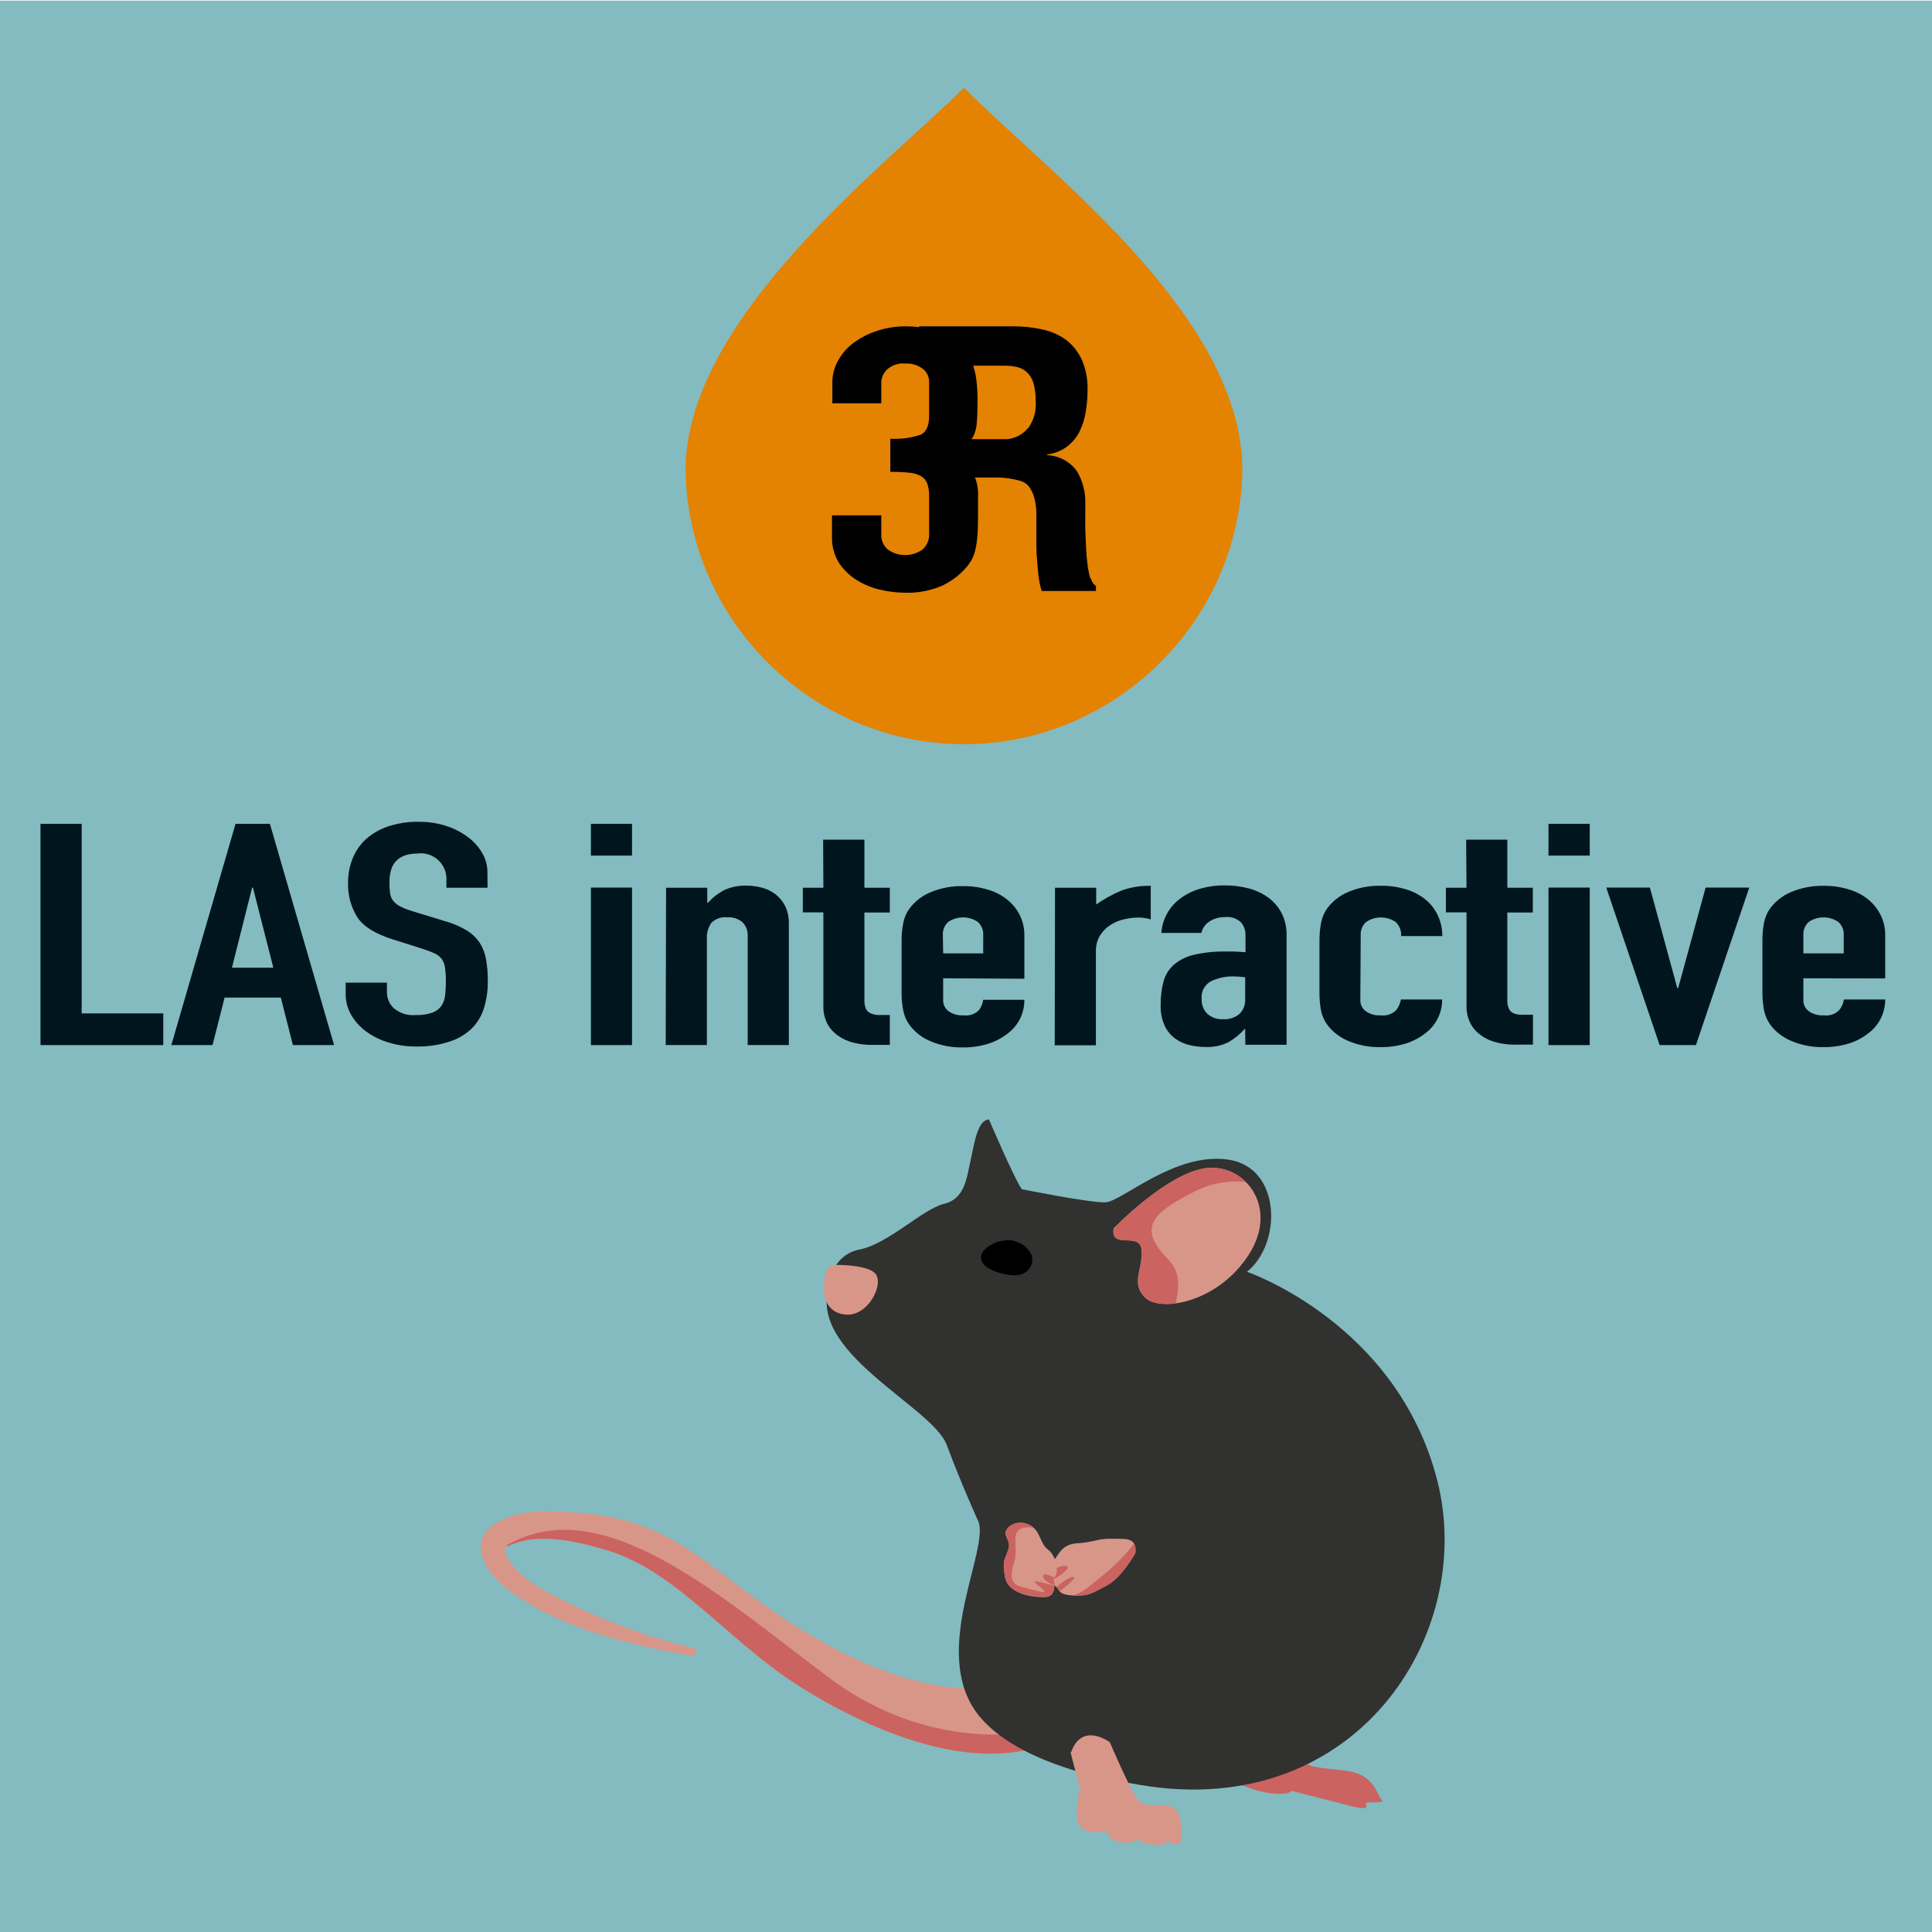 <?xml version="1.0" encoding="UTF-8" standalone="no"?>
<svg xmlns="http://www.w3.org/2000/svg" xmlns:xlink="http://www.w3.org/1999/xlink" xmlns:serif="http://www.serif.com/" width="100%" height="100%" viewBox="0 0 80 80" version="1.1" xml:space="preserve" style="fill-rule:evenodd;clip-rule:evenodd;stroke-linejoin:round;stroke-miterlimit:2;">
    <g transform="matrix(0.183,0,0,0.319,0.068,0.105)">
        <rect x="-0.76" y="-0.25" width="438.19" height="251.08" style="fill:rgb(131,187,192);"></rect>
    </g>
    <g transform="matrix(1,0,0,1,-0.356,1.777)">
        <g transform="matrix(0.321,0,0,0.321,-75.726,-2.269)">
            <path d="M396.38,231.42C397.837,232.154 399.405,232.643 401.02,232.87C403.36,233.12 403.62,232.55 403.62,232.55L411.82,234.64C411.82,234.64 413.66,235.06 413.23,234.37C412.8,233.68 415.86,234.37 415.23,233.68C414.6,232.99 414.31,230.48 410.84,229.99C407.37,229.5 405.29,229.69 404.55,227.99L396.38,231.42Z" style="fill:rgb(203,99,96);fill-rule:nonzero;"></path>
            <path d="M372.33,220.48L373.06,222.03L373.12,223.7L372.54,225.24L371.45,226.45L369.93,227.17C360.65,229.44 349.25,224.8 340.14,219.07C331.14,213.44 324.25,204.17 315.32,201.52C311.21,200.31 306.54,199.2 302.72,200.9C302.12,201.16 302.72,200.8 302.34,201.1C302.34,201.1 301.95,201.33 302.21,201.97C303.56,204.97 307.33,206.82 310.93,208.61C315.914,210.994 321.137,212.844 326.51,214.13L326.93,214.72L326.3,215.13C317.89,213.64 309.3,211.59 302.56,206.61C299.78,204.52 297.25,200.61 300.69,198.22C303.82,196.07 308.11,196.39 312.12,196.71C315.99,196.988 319.762,198.06 323.2,199.86C328.15,202.51 332.29,206.38 336.96,209.52C345.82,215.52 356.13,220.58 366.72,219.11C367.33,219.01 367.89,218.87 367.89,218.87L369.59,218.81L371.13,219.39L372.33,220.48Z" style="fill:rgb(216,150,136);fill-rule:nonzero;"></path>
            <path d="M371.82,224.6C371.82,224.6 357.92,228.45 343.89,217.91C329.86,207.37 314.6,193.65 302.33,200.91L302.45,200.99C302.62,200.88 302.21,201.1 302.72,200.89C306.54,199.19 311.21,200.3 315.32,201.51C324.25,204.16 331.18,213.43 340.14,219.06C349.25,224.79 360.65,229.43 369.93,227.16L371.45,226.44L372.45,225.33L371.82,224.6Z" style="fill:rgb(203,99,96);fill-rule:nonzero;"></path>
            <path d="M344.14,167.11C344.185,164.952 345.757,163.108 347.88,162.72C351.58,162 356.09,157.47 358.75,156.84C361.41,156.21 361.68,153.68 362.19,151.36C362.7,149.04 363.1,146 364.59,145.94C364.59,145.94 367.88,153.65 368.83,154.94C368.83,154.94 377.48,156.68 379.59,156.63C381.7,156.58 388.49,150.14 395.41,151.11C402.33,152.08 402.41,161.95 397.87,165.59C397.87,165.59 417.09,172.13 422.37,192.32C427.65,212.51 411.57,237.21 382.85,231.56C382.85,231.56 366.85,229.44 362.3,221.39C357.75,213.34 364.5,201.48 363.25,197.86C363.25,197.86 361,192.93 359.14,187.92C357.28,182.91 340.62,175.82 344.14,167.07L344.14,167.11Z" style="fill:rgb(49,49,48);fill-rule:nonzero;"></path>
            <path d="M380.66,160C380.66,160 387.24,153.15 392.29,152.26C397.34,151.37 402.14,157.05 398.13,163.34C394.12,169.63 386.67,170.83 384.73,168.92C382.79,167.01 384.51,165.17 384.27,162.76C384.03,160.35 380.27,162.82 380.66,160Z" style="fill:rgb(216,150,136);fill-rule:nonzero;"></path>
            <path d="M397.71,154C395.463,153.763 393.195,154.18 391.18,155.2C385,158.26 384.05,160.2 387.71,164.01C389.62,166.01 388.91,168.07 388.71,169.67C386.95,169.9 385.49,169.62 384.77,168.91C382.83,166.99 384.55,165.16 384.31,162.75C384.07,160.34 380.31,162.81 380.7,159.99C380.7,159.99 387.28,153.14 392.33,152.25C394.311,151.93 396.33,152.582 397.75,154L397.71,154Z" style="fill:rgb(203,99,96);fill-rule:nonzero;"></path>
            <path d="M343.5,165.77C343.629,165.118 344.227,164.657 344.89,164.7C346.37,164.7 348.89,164.89 349.81,165.7C351.21,166.89 349.14,171.29 346.19,171.12C343.55,170.94 342.91,168.62 343.5,165.8L343.5,165.77Z" style="fill:rgb(216,150,136);fill-rule:nonzero;"></path>
            <path d="M375.1,227.54L376.33,232.26C376.33,232.26 375.33,236.26 376.45,237.26C377.57,238.26 379.74,237.75 379.74,237.75C380.012,238.508 380.691,239.051 381.49,239.15C382.242,239.318 383.03,239.212 383.71,238.85C384.521,239.27 385.417,239.499 386.33,239.52C387.81,239.52 387.53,238.92 387.53,238.92C387.53,238.92 389.44,240.34 389.41,238.54C389.38,236.74 389.52,234.82 387.71,234.48C385.9,234.14 384.65,234.84 383.71,233.59C382.77,232.34 380.18,226.28 380.18,226.28C380.18,226.28 376.59,223.57 375.18,227.58L375.1,227.54Z" style="fill:rgb(216,150,136);fill-rule:nonzero;"></path>
            <path d="M367.76,161.58C367.316,161.48 366.854,161.48 366.41,161.58C365.404,161.705 364.48,162.201 363.82,162.97C362.98,164.28 364.23,165.48 367.02,165.97C369.81,166.46 370.43,164.45 370.1,163.45C369.657,162.5 368.787,161.817 367.76,161.61L367.76,161.58Z" style="fill-rule:nonzero;"></path>
            <path d="M368.57,162.43C368.471,162.383 368.362,162.358 368.252,162.358C367.955,162.358 367.686,162.537 367.57,162.81C367.402,163.189 367.573,163.638 367.95,163.81C368.046,163.852 368.15,163.874 368.255,163.874C368.669,163.874 369.009,163.534 369.009,163.12C369.009,162.822 368.833,162.551 368.56,162.43L368.57,162.43Z" style="fill-rule:nonzero;"></path>
            <path d="M383.45,201.92C383.45,201.92 381.69,205.1 379.75,206.08C377.81,207.06 377.52,207.47 375.27,207.33C373.02,207.19 373.94,206.22 372.61,205.87C371.28,205.52 371.36,205.32 372.61,203.4C373.86,201.48 374.2,200.72 376.11,200.6C378.02,200.48 378.74,199.97 380.33,200.03C381.92,200.09 383.77,199.65 383.47,201.92L383.45,201.92Z" style="fill:rgb(216,150,136);fill-rule:nonzero;"></path>
            <path d="M383.3,200.66C382.221,202.071 380.982,203.352 379.61,204.48C377.29,206.31 376.76,206.99 375.35,207.34C377.52,207.47 377.82,207.06 379.75,206.08C381.68,205.1 383.45,201.92 383.45,201.92C383.543,201.495 383.49,201.051 383.3,200.66ZM373.7,206.8C374.54,206.17 376.02,205.02 375.45,204.97C374.88,204.92 373.9,205.75 373.31,206.25C373.45,206.42 373.54,206.63 373.7,206.8ZM372.7,205.88L372.61,205.45C372.61,205.45 374.77,204.29 374.74,203.71C374.71,203.13 373.09,203.85 372.09,204.26C371.42,205.4 371.56,205.57 372.65,205.87L372.7,205.88Z" style="fill:rgb(203,99,96);fill-rule:nonzero;"></path>
            <path d="M372.9,205.22C372.9,205.22 373.54,207.49 371.84,207.55C370.14,207.61 367.03,207.13 366.65,204.94C366.27,202.75 366.65,202.73 367.09,201.41C367.53,200.09 366.09,199.65 367.09,198.55C367.539,198.176 368.106,197.97 368.691,197.97C369.655,197.97 370.537,198.528 370.95,199.4C371.65,200.9 371.72,201.06 372.3,201.5C372.88,201.94 373.99,203.96 372.89,205.22L372.9,205.22Z" style="fill:rgb(216,150,136);fill-rule:nonzero;"></path>
            <path d="M370.33,198.59C370.07,198.59 368.84,198.33 368.25,199.12C367.66,199.91 368.35,201.57 367.82,203.12C367.29,204.67 367.38,205.87 368.63,206.18C369.88,206.49 372.31,207.29 371.63,206.65C370.95,206.01 369.82,205.3 371.1,205.59C371.86,205.76 372.58,205.95 373.03,206.1C373.03,206.75 372.81,207.48 371.84,207.53C370.12,207.53 367.03,207.11 366.65,204.92C366.27,202.73 366.65,202.71 367.09,201.39C367.53,200.07 366.09,199.63 367.09,198.53C367.771,197.907 368.765,197.757 369.6,198.15L370.25,198.51C370.25,198.51 370.25,198.57 370.32,198.57L370.33,198.59ZM373.04,206.07C372.44,205.81 371.52,205.31 371.56,204.84C371.6,204.37 372.35,204.73 373.05,205.05C372.99,205.05 372.96,205.17 372.9,205.22C372.986,205.496 373.033,205.782 373.04,206.07Z" style="fill:rgb(203,99,96);fill-rule:nonzero;"></path>
        </g>
        <g transform="matrix(0.371,0,0,0.371,20.121,-34.049)">
            <path d="M54.31,96.78C64.1,106.57 85.39,122.36 85.39,139.52C85.088,156.357 71.154,170.043 54.315,170.043C37.476,170.043 23.542,156.357 23.24,139.52C23.24,122.36 45.89,105.2 54.31,96.78" style="fill:rgb(228,130,2);fill-rule:nonzero;"></path>
        </g>
        <g transform="matrix(0.834,0,0,0.834,1.261,6.674)">
            <g transform="matrix(0.371,0,0,0.371,-36.486,-15.03)">
                <path d="M100.84,123.45L106.35,123.45L106.35,148.82L117.27,148.82L117.27,153.06L100.84,153.06L100.84,123.45Z" style="fill:rgb(0,21,30);fill-rule:nonzero;"></path>
            </g>
            <g transform="matrix(0.371,0,0,0.371,-36.486,-15.03)">
                <path d="M126.94,123.45L131.54,123.45L140.13,153.06L134.62,153.06L133,146.7L125.48,146.7L123.86,153.06L118.35,153.06L126.94,123.45ZM129.27,131.98L129.16,131.98L126.46,142.7L132,142.7L129.27,131.98Z" style="fill:rgb(0,21,30);fill-rule:nonzero;"></path>
            </g>
            <g transform="matrix(0.371,0,0,0.371,-36.486,-15.03)">
                <path d="M160.67,132L155.16,132L155.16,131C155.164,130.935 155.166,130.869 155.166,130.804C155.166,128.933 153.626,127.394 151.756,127.394C151.59,127.394 151.424,127.406 151.26,127.43C150.624,127.409 149.99,127.521 149.4,127.76C148.958,127.944 148.57,128.237 148.27,128.61C147.991,128.965 147.797,129.379 147.7,129.82C147.589,130.289 147.536,130.769 147.54,131.25C147.532,131.745 147.558,132.239 147.62,132.73C147.67,133.091 147.807,133.434 148.02,133.73C148.279,134.051 148.602,134.314 148.97,134.5C149.515,134.773 150.084,134.994 150.67,135.16L154.89,136.45C155.945,136.729 156.955,137.157 157.89,137.72C158.594,138.151 159.195,138.731 159.65,139.42C160.075,140.106 160.358,140.872 160.48,141.67C160.637,142.625 160.711,143.592 160.7,144.56C160.711,145.735 160.546,146.904 160.21,148.03C159.91,149.059 159.364,149.999 158.62,150.77C157.777,151.601 156.749,152.222 155.62,152.58C154.176,153.058 152.661,153.284 151.14,153.25C149.876,153.261 148.619,153.079 147.41,152.71C146.332,152.393 145.318,151.892 144.41,151.23C143.598,150.636 142.917,149.88 142.41,149.01C141.925,148.161 141.673,147.198 141.68,146.22L141.68,144.7L147.2,144.7L147.2,146C147.201,146.791 147.522,147.549 148.09,148.1C148.919,148.809 150.004,149.149 151.09,149.04C151.833,149.068 152.576,148.959 153.28,148.72C153.752,148.555 154.163,148.252 154.46,147.85C154.747,147.438 154.926,146.96 154.98,146.46C155.055,145.853 155.091,145.242 155.09,144.63C155.097,143.992 155.06,143.353 154.98,142.72C154.931,142.284 154.773,141.868 154.52,141.51C154.251,141.184 153.908,140.927 153.52,140.76C152.982,140.523 152.431,140.316 151.87,140.14L148,138.92C145.62,138.173 144.027,137.173 143.22,135.92C142.366,134.527 141.941,132.913 142,131.28C141.995,130.198 142.199,129.125 142.6,128.12C142.982,127.139 143.58,126.257 144.35,125.54C145.208,124.775 146.211,124.19 147.3,123.82C148.639,123.367 150.047,123.151 151.46,123.18C152.737,123.164 154.007,123.36 155.22,123.76C156.273,124.106 157.26,124.626 158.14,125.3C158.901,125.877 159.535,126.606 160,127.44C160.42,128.181 160.644,129.018 160.65,129.87L160.67,132Z" style="fill:rgb(0,21,30);fill-rule:nonzero;"></path>
            </g>
            <g transform="matrix(0.371,0,0,0.371,-36.486,-15.03)">
                <path d="M174.5,123.45L180,123.45L180,127.7L174.5,127.7L174.5,123.45ZM174.5,131.98L180,131.98L180,153.06L174.5,153.06L174.5,131.98Z" style="fill:rgb(0,21,30);fill-rule:nonzero;"></path>
            </g>
            <g transform="matrix(0.371,0,0,0.371,-36.486,-15.03)">
                <path d="M184.56,132L190.07,132L190.07,134L190.18,134C190.768,133.331 191.472,132.775 192.26,132.36C193.229,131.898 194.297,131.678 195.37,131.72C196.045,131.725 196.717,131.816 197.37,131.99C198.037,132.161 198.662,132.464 199.21,132.88C199.757,133.31 200.202,133.856 200.51,134.48C200.85,135.23 201.015,136.047 200.99,136.87L200.99,153.05L195.48,153.05L195.48,138.45C195.516,137.769 195.262,137.103 194.78,136.62C194.224,136.15 193.507,135.913 192.78,135.96C191.981,135.866 191.181,136.142 190.61,136.71C190.179,137.344 189.971,138.105 190.02,138.87L190.02,153.05L184.51,153.05L184.56,132Z" style="fill:rgb(0,21,30);fill-rule:nonzero;"></path>
            </g>
            <g transform="matrix(0.371,0,0,0.371,-36.486,-15.03)">
                <path d="M205.58,125.57L211.1,125.57L211.1,132L214.5,132L214.5,135.32L211.1,135.32L211.1,147C211.083,147.395 211.144,147.789 211.28,148.16C211.4,148.431 211.613,148.651 211.88,148.78C212.208,148.938 212.566,149.023 212.93,149.03L214.5,149.03L214.5,153.03L212.23,153.03C211.158,153.055 210.09,152.9 209.07,152.57C208.332,152.318 207.651,151.92 207.07,151.4C206.586,150.955 206.207,150.409 205.96,149.8C205.738,149.253 205.619,148.67 205.61,148.08L205.61,135.3L202.86,135.3L202.86,132L205.61,132L205.58,125.57Z" style="fill:rgb(0,21,30);fill-rule:nonzero;"></path>
            </g>
            <g transform="matrix(0.371,0,0,0.371,-36.486,-15.03)">
                <path d="M221.64,144.12L221.64,147C221.609,147.6 221.884,148.176 222.37,148.53C222.956,148.933 223.661,149.127 224.37,149.08C225.136,149.183 225.907,148.92 226.45,148.37C226.736,147.962 226.925,147.493 227,147L232.51,147C232.513,147.861 232.321,148.713 231.95,149.49C231.566,150.278 231.001,150.964 230.3,151.49C229.524,152.104 228.643,152.572 227.7,152.87C226.6,153.215 225.453,153.384 224.3,153.37C222.797,153.409 221.302,153.123 219.92,152.53C218.8,152.066 217.829,151.306 217.11,150.33C216.703,149.761 216.426,149.109 216.3,148.42C216.146,147.64 216.072,146.845 216.08,146.05L216.08,139.11C216.072,138.315 216.146,137.52 216.3,136.74C216.426,136.048 216.702,135.393 217.11,134.82C217.832,133.847 218.803,133.087 219.92,132.62C221.305,132.036 222.798,131.753 224.3,131.79C225.463,131.772 226.621,131.941 227.73,132.29C228.678,132.575 229.559,133.047 230.32,133.68C231.008,134.254 231.564,134.971 231.95,135.78C232.324,136.588 232.515,137.469 232.51,138.36L232.51,144.18L221.64,144.12ZM221.64,140.79L227,140.79L227,138.38C227.051,137.697 226.781,137.027 226.27,136.57C225.081,135.771 223.519,135.771 222.33,136.57C221.819,137.027 221.549,137.697 221.6,138.38L221.64,140.79Z" style="fill:rgb(0,21,30);fill-rule:nonzero;"></path>
            </g>
            <g transform="matrix(0.371,0,0,0.371,-36.486,-15.03)">
                <path d="M236.61,132L242.12,132L242.12,134.24C243.154,133.518 244.26,132.904 245.42,132.41C246.699,131.935 248.057,131.711 249.42,131.75L249.42,136.24C248.876,136.071 248.309,135.987 247.74,135.99C247.113,135.997 246.49,136.074 245.88,136.22C245.211,136.364 244.574,136.629 244,137C243.44,137.36 242.968,137.842 242.62,138.41C242.239,139.064 242.052,139.813 242.08,140.57L242.08,153.09L236.57,153.09L236.61,132Z" style="fill:rgb(0,21,30);fill-rule:nonzero;"></path>
            </g>
            <g transform="matrix(0.371,0,0,0.371,-36.486,-15.03)">
                <path d="M262.06,150.89L262,150.89C261.367,151.597 260.629,152.201 259.81,152.68C258.843,153.149 257.773,153.366 256.7,153.31C256.027,153.306 255.356,153.229 254.7,153.08C254.013,152.928 253.362,152.646 252.78,152.25C252.156,151.813 251.654,151.225 251.32,150.54C250.906,149.649 250.71,148.672 250.75,147.69C250.735,146.631 250.863,145.575 251.13,144.55C251.361,143.685 251.841,142.906 252.51,142.31C253.284,141.658 254.203,141.202 255.19,140.98C256.59,140.657 258.024,140.509 259.46,140.54L260.64,140.54L262.1,140.63L262.1,138.42C262.128,137.775 261.918,137.141 261.51,136.64C260.93,136.097 260.139,135.837 259.35,135.93C258.646,135.92 257.953,136.107 257.35,136.47C256.767,136.819 256.349,137.389 256.19,138.05L250.84,138.05C250.965,136.238 251.875,134.567 253.33,133.48C254.108,132.893 254.986,132.449 255.92,132.17C257.025,131.836 258.175,131.675 259.33,131.69C260.423,131.684 261.513,131.822 262.57,132.1C263.513,132.35 264.402,132.774 265.19,133.35C265.926,133.902 266.528,134.613 266.95,135.43C267.399,136.333 267.622,137.332 267.6,138.34L267.6,153.02L262.08,153.02L262.06,150.89ZM262.06,143.99C261.56,143.918 261.055,143.878 260.55,143.87C259.497,143.838 258.451,144.058 257.5,144.51C256.641,144.963 256.138,145.894 256.23,146.86C256.188,147.602 256.461,148.328 256.98,148.86C257.557,149.377 258.317,149.643 259.09,149.6C259.882,149.651 260.664,149.401 261.28,148.9C261.82,148.38 262.106,147.648 262.06,146.9L262.06,143.99Z" style="fill:rgb(0,21,30);fill-rule:nonzero;"></path>
            </g>
            <g transform="matrix(0.371,0,0,0.371,-36.486,-15.03)">
                <path d="M277.47,147C277.439,147.6 277.714,148.176 278.2,148.53C278.786,148.933 279.491,149.127 280.2,149.08C280.966,149.185 281.738,148.921 282.28,148.37C282.597,147.957 282.81,147.473 282.9,146.96L288.42,146.96C288.424,147.823 288.229,148.675 287.85,149.45C287.466,150.238 286.901,150.924 286.2,151.45C285.427,152.062 284.549,152.529 283.61,152.83C282.507,153.175 281.356,153.344 280.2,153.33C278.697,153.367 277.203,153.08 275.82,152.49C274.702,152.024 273.731,151.263 273.01,150.29C272.603,149.721 272.326,149.069 272.2,148.38C272.057,147.595 271.99,146.798 272,146L272,139.06C271.997,138.265 272.071,137.471 272.22,136.69C272.346,135.998 272.622,135.343 273.03,134.77C273.754,133.799 274.724,133.04 275.84,132.57C277.225,131.988 278.718,131.705 280.22,131.74C281.383,131.722 282.541,131.891 283.65,132.24C284.6,132.527 285.484,132.999 286.25,133.63C286.94,134.216 287.494,134.946 287.87,135.77C288.254,136.618 288.448,137.539 288.44,138.47L282.92,138.47C282.982,137.761 282.712,137.063 282.19,136.58C281.001,135.781 279.439,135.781 278.25,136.58C277.739,137.037 277.469,137.707 277.52,138.39L277.47,147Z" style="fill:rgb(0,21,30);fill-rule:nonzero;"></path>
            </g>
            <g transform="matrix(0.371,0,0,0.371,-36.486,-15.03)">
                <path d="M291.63,125.57L297.14,125.57L297.14,132L300.55,132L300.55,135.32L297.14,135.32L297.14,147C297.121,147.396 297.185,147.791 297.33,148.16C297.45,148.431 297.663,148.651 297.93,148.78C298.266,148.93 298.632,149.005 299,149L300.57,149L300.57,153L298.3,153C297.228,153.026 296.16,152.87 295.14,152.54C294.401,152.291 293.72,151.892 293.14,151.37C292.65,150.931 292.27,150.383 292.03,149.77C291.808,149.223 291.689,148.64 291.68,148.05L291.68,135.3L288.92,135.3L288.92,132L291.68,132L291.63,125.57Z" style="fill:rgb(0,21,30);fill-rule:nonzero;"></path>
            </g>
            <g transform="matrix(0.371,0,0,0.371,-36.486,-15.03)">
                <path d="M302.65,123.45L308.17,123.45L308.17,127.7L302.65,127.7L302.65,123.45ZM302.65,131.98L308.17,131.98L308.17,153.06L302.65,153.06L302.65,131.98Z" style="fill:rgb(0,21,30);fill-rule:nonzero;"></path>
            </g>
            <g transform="matrix(0.371,0,0,0.371,-36.486,-15.03)">
                <path d="M322.38,153.06L317.52,153.06L310.38,131.98L316.22,131.98L319.89,145.45L320,145.45L323.68,131.98L329.52,131.98L322.38,153.06Z" style="fill:rgb(0,21,30);fill-rule:nonzero;"></path>
            </g>
            <g transform="matrix(0.371,0,0,0.371,-36.486,-15.03)">
                <path d="M336.76,144.12L336.76,147C336.729,147.6 337.004,148.176 337.49,148.53C338.076,148.933 338.781,149.127 339.49,149.08C340.256,149.185 341.028,148.921 341.57,148.37C341.887,147.957 342.1,147.473 342.19,146.96L347.71,146.96C347.714,147.823 347.519,148.675 347.14,149.45C346.756,150.238 346.191,150.924 345.49,151.45C344.718,152.064 343.84,152.532 342.9,152.83C341.797,153.175 340.646,153.344 339.49,153.33C337.987,153.367 336.493,153.08 335.11,152.49C333.992,152.024 333.021,151.263 332.3,150.29C331.899,149.717 331.623,149.066 331.49,148.38C331.344,147.599 331.274,146.805 331.28,146.01L331.28,139.07C331.274,138.275 331.344,137.481 331.49,136.7C331.625,136.011 331.9,135.357 332.3,134.78C333.024,133.809 333.994,133.05 335.11,132.58C336.495,131.998 337.988,131.715 339.49,131.75C340.653,131.732 341.811,131.901 342.92,132.25C343.87,132.537 344.754,133.009 345.52,133.64C346.203,134.217 346.755,134.933 347.14,135.74C347.521,136.546 347.716,137.428 347.71,138.32L347.71,144.14L336.76,144.12ZM336.76,140.79L342.16,140.79L342.16,138.38C342.211,137.697 341.941,137.027 341.43,136.57C340.241,135.771 338.679,135.771 337.49,136.57C336.979,137.027 336.709,137.697 336.76,138.38L336.76,140.79Z" style="fill:rgb(0,21,30);fill-rule:nonzero;"></path>
            </g>
        </g>
        <g transform="matrix(0.371,0,0,0.371,19.967,-34.049)">
            <path d="M68.86,151.65C68.699,151.111 68.586,150.559 68.52,150C68.44,149.38 68.38,148.71 68.35,148C68.32,147.29 68.28,146.61 68.27,146C68.26,145.39 68.27,144.78 68.27,144.28L68.27,143.21C68.314,141.948 67.998,140.699 67.36,139.61C66.589,138.51 65.343,137.835 64,137.79L64,137.71C64.82,137.615 65.599,137.304 66.26,136.81C66.841,136.361 67.312,135.787 67.64,135.13C67.975,134.442 68.204,133.707 68.32,132.95C68.457,132.154 68.524,131.348 68.52,130.54C68.563,129.362 68.341,128.19 67.87,127.11C67.472,126.244 66.868,125.488 66.11,124.91C65.317,124.338 64.409,123.942 63.45,123.75C62.366,123.515 61.259,123.401 60.15,123.41L49.74,123.41L49.74,123.5C49.255,123.443 48.768,123.413 48.28,123.41C47.191,123.4 46.107,123.565 45.07,123.9C44.133,124.199 43.248,124.645 42.45,125.22C41.721,125.746 41.119,126.43 40.69,127.22C40.266,127.96 40.042,128.797 40.04,129.65L40.04,132L45.5,132L45.5,129.62C45.53,129.107 45.747,128.623 46.11,128.26C46.665,127.743 47.415,127.488 48.17,127.56C48.868,127.52 49.558,127.726 50.12,128.14C50.583,128.489 50.851,129.04 50.84,129.62L50.84,133.4C50.84,134.5 50.53,135.2 49.91,135.5C48.817,135.872 47.662,136.024 46.51,135.95L46.51,139.65C47.235,139.645 47.959,139.679 48.68,139.75C49.141,139.792 49.587,139.932 49.99,140.16C50.302,140.358 50.536,140.659 50.65,141.01C50.793,141.462 50.857,141.936 50.84,142.41L50.84,146.6C50.867,147.248 50.602,147.876 50.12,148.31C48.959,149.149 47.381,149.149 46.22,148.31C45.749,147.902 45.485,147.303 45.5,146.68L45.5,144.5L40,144.5L40,146.89C39.968,147.919 40.239,148.935 40.78,149.81C41.3,150.59 41.982,151.248 42.78,151.74C43.587,152.241 44.473,152.603 45.4,152.81C46.295,153.022 47.21,153.133 48.13,153.14C49.539,153.187 50.941,152.928 52.24,152.38C53.235,151.924 54.126,151.271 54.86,150.46C55.123,150.17 55.358,149.855 55.56,149.52C55.75,149.178 55.891,148.811 55.98,148.43C56.104,147.911 56.185,147.382 56.22,146.85C56.28,146.22 56.3,145.42 56.3,144.46L56.3,141.89C56.281,141.338 56.166,140.793 55.96,140.28L58.64,140.28C59.425,140.309 60.203,140.43 60.96,140.64C61.396,140.745 61.78,141.004 62.04,141.37C62.296,141.743 62.483,142.16 62.59,142.6C62.711,143.078 62.785,143.567 62.81,144.06L62.81,147.25C62.81,147.91 62.81,148.59 62.87,149.25C62.93,149.91 62.97,150.63 63.05,151.25C63.114,151.826 63.231,152.395 63.4,152.95L69.46,152.95L69.46,152.4C69.161,152.18 68.957,151.855 68.89,151.49M61.89,134.73C61.325,135.459 60.479,135.92 59.56,136L55.56,136C55.626,135.924 55.686,135.844 55.74,135.76C55.989,135.269 56.132,134.73 56.16,134.18C56.22,133.55 56.24,132.73 56.24,131.71C56.25,130.921 56.207,130.133 56.11,129.35C56.044,128.823 55.927,128.304 55.76,127.8L59.28,127.8C59.755,127.798 60.228,127.852 60.69,127.96C61.093,128.059 61.465,128.259 61.77,128.54C62.102,128.868 62.346,129.273 62.48,129.72C62.665,130.37 62.749,131.044 62.73,131.72C62.836,132.867 62.5,134.012 61.79,134.92" style="fill-rule:nonzero;"></path>
        </g>
    </g>
</svg>
